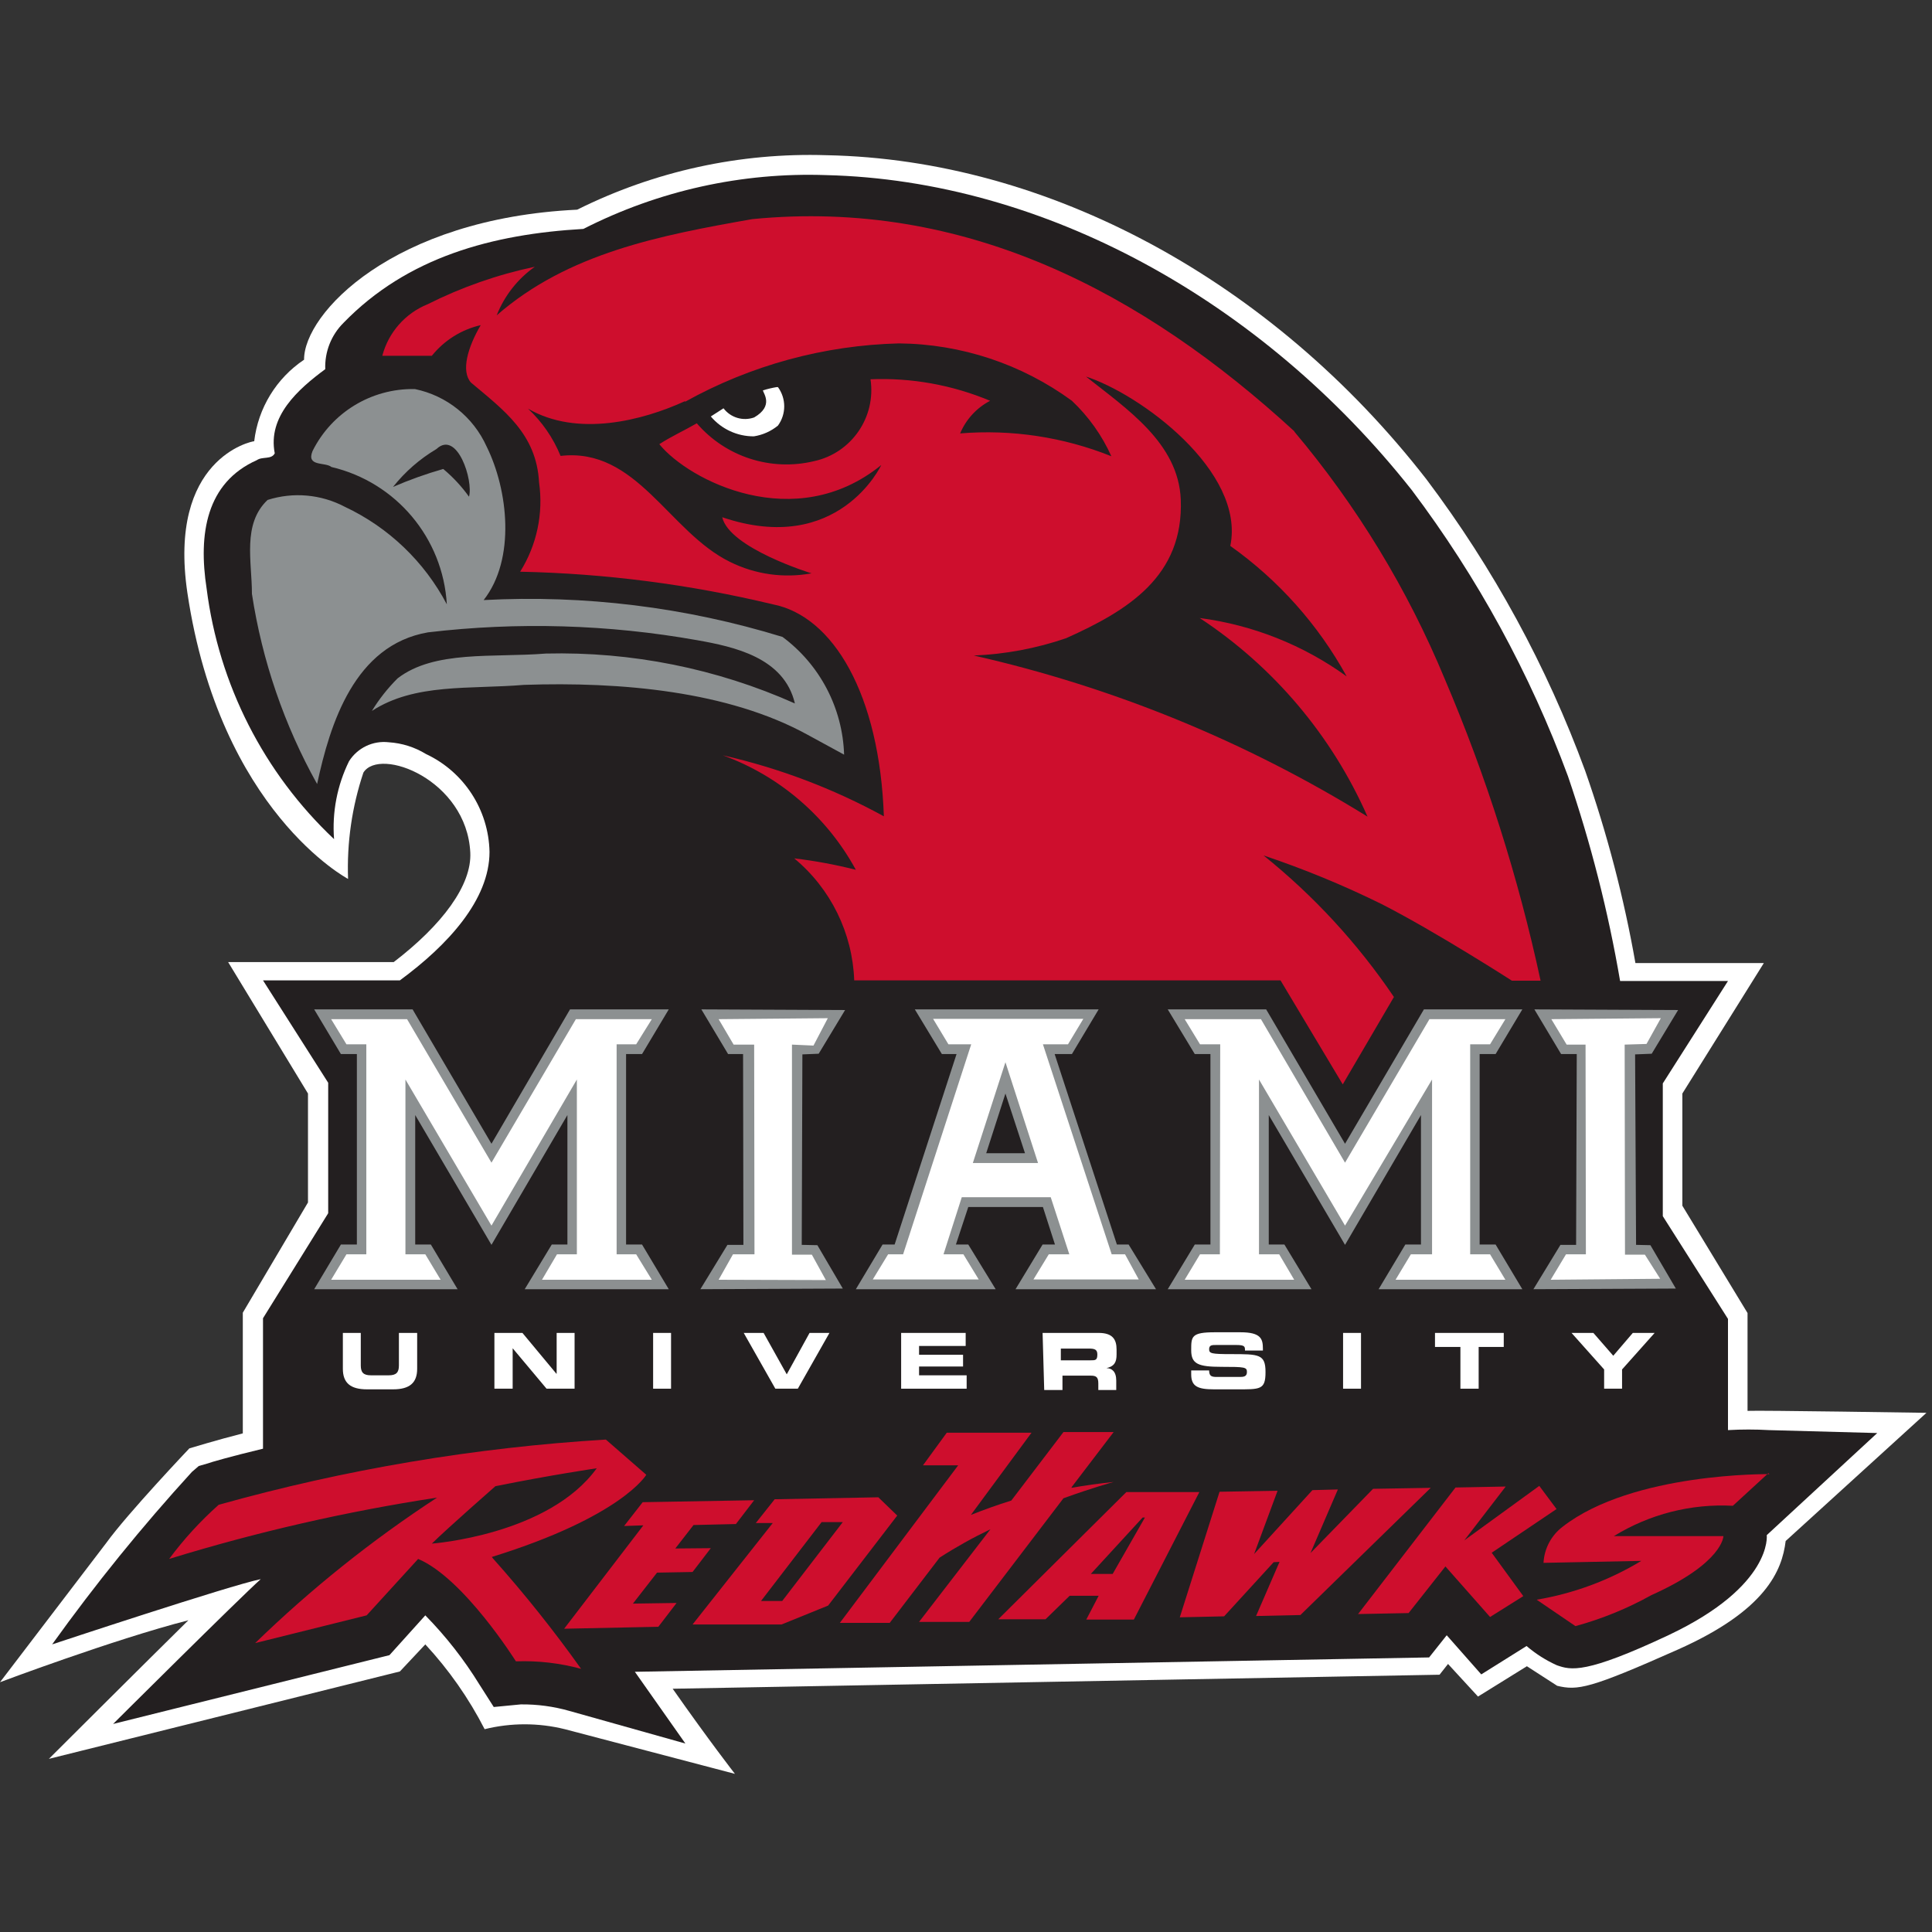 <?xml version="1.0" encoding="UTF-8" standalone="no"?>
<svg width="250px" height="250px" viewBox="0 0 250 250" version="1.1" xmlns="http://www.w3.org/2000/svg" xmlns:xlink="http://www.w3.org/1999/xlink">
    <rect x="0" y="0" width="250" height="250" fill="#333333" stroke="none"/>
    <!-- Generator: Sketch 47.1 (45422) - http://www.bohemiancoding.com/sketch -->
    <title>MIAOH</title>
    <desc>Created with Sketch.</desc>
    <defs></defs>
    <g id="Page-1" stroke="none" stroke-width="1" fill="none" fill-rule="evenodd">
        <g id="MIAOH" fill-rule="nonzero">
            <g id="Group" transform="translate(0, 20)">
                <path d="M249.283,162.819 C249.283,162.819 227.606,162.481 226.13,162.566 L226.13,149.905 L217.696,136.02 L217.696,136.02 L217.696,121.502 L228.239,104.621 L211.623,104.621 C210.136,96.172 207.964,87.859 205.128,79.763 C200.17,66.246 193.249,53.534 184.59,42.034 C164.558,16.248 135.543,0.633 106.95,0.084 C95.779,-0.277 84.693,2.145 74.688,7.132 C50.818,8.272 39.305,20.595 39.347,26.546 C35.758,28.949 33.4,32.804 32.895,37.096 C32.557,37.096 21.677,39.333 24.249,56.721 C28.467,84.997 45.04,93.733 45.04,93.733 C44.87,89.065 45.541,84.404 47.023,79.974 C49.131,76.598 60.391,80.903 60.855,90.314 C61.066,94.534 57.228,99.683 50.945,104.494 L29.521,104.494 L39.853,121.502 L39.853,135.598 L31.419,149.862 L31.419,165.478 C28.256,166.279 24.502,167.419 24.502,167.419 C24.502,167.419 16.49,175.859 13.748,179.658 L0,197.678 C0,197.678 14.676,192.15 24.376,189.66 C19.146,194.809 6.326,207.596 6.326,207.596 L51.746,196.286 L55.035,192.783 C58.084,196.071 60.667,199.763 62.711,203.756 C66.118,202.914 69.678,202.914 73.085,203.756 L95.1,209.537 C95.1,209.537 91.81,205.317 87.045,198.522 L186.277,196.708 L187.373,195.315 L191.253,199.535 L197.579,195.61 L201.501,198.143 C204.158,198.776 205.719,198.522 217.105,193.458 C228.492,188.394 230.601,183.245 231.064,179.405 L249.283,162.819 Z" id="Shape" fill="#FFFFFF"></path>
                <path d="M228.914,165.056 C227.144,164.954 225.37,164.954 223.6,165.056 L223.6,150.664 L215.165,137.37 L215.165,120.194 L223.6,106.942 L209.641,106.942 C208.101,97.942 205.845,89.079 202.893,80.439 C197.996,67.183 191.19,54.714 182.692,43.427 C163.251,18.822 134.995,3.334 106.908,2.659 C96.014,2.276 85.203,4.672 75.489,9.622 C63.723,10.298 52.716,13.252 44.45,21.777 C42.86,23.356 42.004,25.529 42.088,27.77 C38.546,30.386 34.624,33.889 35.552,38.658 C35.13,39.502 33.949,39.038 33.232,39.544 C26.695,42.456 25.641,49.082 26.738,56.172 C28.312,68.563 34.141,80.021 43.227,88.584 C42.959,85.109 43.629,81.625 45.167,78.497 C46.27,76.761 48.27,75.809 50.312,76.05 C52.014,76.158 53.664,76.679 55.12,77.569 C60.045,79.88 63.232,84.788 63.343,90.23 C63.343,96.434 57.945,102.3 51.746,106.858 L34.033,106.858 L42.468,120.109 L42.468,136.991 L34.033,150.58 L34.033,167.461 C29.816,168.474 27.201,169.234 26.906,169.36 L25.725,169.698 L24.84,170.458 C18.374,177.536 12.333,184.99 6.748,192.783 C6.748,192.783 29.9,185.102 33.738,184.342 C30.955,186.832 14.634,203.08 14.634,203.08 L50.396,194.176 L55.035,189.027 C57.697,191.737 60.045,194.738 62.036,197.974 L63.892,200.886 L67.392,200.548 C69.516,200.525 71.633,200.81 73.676,201.392 L88.689,205.613 L82.152,196.328 L184.927,194.471 L187.205,191.601 L191.675,196.666 L197.537,192.994 C198.719,194.007 200.04,194.845 201.459,195.484 C203.273,196.117 205.128,196.666 215.967,191.559 C229.42,185.186 228.618,178.645 228.618,178.645 L242.915,165.435 L228.914,165.056 Z" id="Shape" fill="#231F20"></path>
                <path d="M140.435,28.656 C145.749,32.876 152.497,37.307 152.792,44.651 C153.171,54.568 145.96,59 137.947,62.587 C134.097,63.905 130.077,64.658 126.012,64.824 C144.029,68.906 161.244,75.951 176.957,85.672 C172.342,75.19 164.8,66.265 155.238,59.97 C162.106,60.869 168.643,63.465 174.258,67.525 C170.576,60.833 165.429,55.062 159.202,50.643 C161.184,40.979 147.478,30.935 140.435,28.698 M88.647,31.905 C83.122,34.438 74.688,36.59 68.32,32.876 C70.151,34.587 71.59,36.675 72.537,38.995 C82.406,37.856 86.538,48.829 94.467,52.711 C97.73,54.33 101.429,54.848 105.01,54.189 C105.01,54.189 94.383,50.939 93.455,46.93 C108.51,52.036 114.035,40.177 114.035,40.177 C102.859,49.251 89.111,42.161 85.315,37.476 C86.876,36.463 88.563,35.704 90.165,34.775 C93.91,39.125 99.77,41.015 105.348,39.671 C110.188,38.614 113.379,33.981 112.643,29.078 C117.944,28.86 123.228,29.811 128.121,31.863 C126.375,32.774 125.002,34.267 124.241,36.083 C130.904,35.539 137.603,36.55 143.809,39.038 C142.594,36.335 140.86,33.897 138.706,31.863 C132.202,27.103 124.37,24.506 116.312,24.435 C106.616,24.681 97.124,27.273 88.647,31.99 M167.468,35.83 C175.568,45.443 182.14,56.247 186.952,67.862 C192.321,80.449 196.473,93.521 199.351,106.9 L195.639,106.9 C195.639,106.9 185.729,100.527 178.77,96.982 C173.828,94.546 168.728,92.445 163.504,90.694 C170.011,95.92 175.698,102.094 180.373,109.01 L173.752,120.32 L165.697,106.858 L110.535,106.858 C110.318,100.729 107.494,94.986 102.775,91.074 C105.461,91.393 108.123,91.887 110.746,92.551 C107.005,85.681 100.886,80.413 93.539,77.738 C100.815,79.39 107.827,82.046 114.372,85.63 C113.824,69.888 107.836,59.717 99.992,58.198 C89.28,55.623 78.322,54.208 67.308,53.978 C69.464,50.534 70.331,46.437 69.754,42.414 C69.416,36.126 65.199,33.087 60.94,29.5 C59.632,28.023 60.518,24.942 62.205,22.072 C59.711,22.646 57.482,24.043 55.879,26.039 C53.897,26.039 51.366,26.039 49.469,26.039 C50.263,23.016 52.436,20.545 55.331,19.371 C59.728,17.163 64.391,15.532 69.205,14.518 C66.984,16.088 65.269,18.274 64.271,20.806 C73.507,12.745 85.358,10.466 97.335,8.356 C124.831,5.655 147.942,17.852 167.51,35.83" id="Shape" fill="#CE0E2D"></path>
                <path d="M50.86,43.005 C52.973,42.091 55.142,41.316 57.355,40.684 C58.614,41.732 59.733,42.938 60.687,44.271 C61.277,42.203 59.168,35.577 56.469,38.109 C54.318,39.386 52.417,41.045 50.86,43.005 M53.686,30.344 C57.789,31.189 61.239,33.951 62.964,37.772 C65.747,43.385 66.759,52.332 62.584,57.649 C75.655,56.956 88.745,58.57 101.257,62.418 C106.099,66.012 109.035,71.623 109.227,77.653 L104.504,75.079 C94.214,69.424 80.339,68.2 67.814,68.622 C60.771,69.213 53.686,68.369 48.119,71.998 C49.058,70.464 50.177,69.047 51.451,67.778 C56.216,64.106 63.807,65.119 70.639,64.57 C81.725,64.301 92.732,66.507 102.859,71.027 C101.468,65.077 94.973,63.684 90.207,62.84 C78.708,60.796 66.971,60.455 55.373,61.827 C45.884,63.473 42.721,73.602 41.034,81.452 C36.775,73.821 33.918,65.487 32.6,56.847 C32.6,52.627 31.334,47.816 34.624,44.693 C37.94,43.637 41.54,43.956 44.619,45.579 C50.273,48.237 54.907,52.667 57.819,58.198 C57.319,49.622 51.246,42.395 42.89,40.43 C42.088,39.755 39.6,40.43 40.444,38.362 C42.924,33.38 48.04,30.263 53.602,30.344" id="Shape" fill="#8C9091"></path>
                <polygon id="Shape" fill="#8C9091" points="105.769 141.126 103.745 141.084 103.829 116.438 105.938 116.353 109.354 110.698 90.756 110.614 94.214 116.396 96.154 116.396 96.196 141.084 94.13 141.084 90.629 146.824 109.059 146.739"></polygon>
                <polygon id="Shape" fill="#8C9091" points="213.563 141.126 211.707 141.084 211.581 116.438 213.731 116.353 217.147 110.698 198.549 110.614 202.007 116.396 204.032 116.396 203.947 141.084 201.923 141.084 198.423 146.824 216.852 146.739"></polygon>
                <polygon id="Shape" fill="#8C9091" points="83.08 141.042 81.014 141.042 81.014 116.396 83.08 116.396 86.538 110.614 73.76 110.614 63.596 128.001 53.391 110.614 40.655 110.614 44.113 116.396 46.179 116.396 46.179 141.042 44.113 141.042 40.655 146.824 59.211 146.824 55.752 141.042 53.728 141.042 53.728 124.288 63.596 141.084 73.423 124.288 73.423 141.042 71.398 141.042 67.898 146.824 86.538 146.824"></polygon>
                <polygon id="Shape" fill="#8C9091" points="193.531 141.042 191.464 141.042 191.464 116.396 193.531 116.396 196.989 110.614 184.253 110.614 174.047 128.001 163.841 110.614 151.105 110.614 154.605 116.396 156.63 116.396 156.63 141.042 154.605 141.042 151.105 146.824 169.703 146.824 166.203 141.042 164.178 141.042 164.178 124.288 174.047 141.084 183.873 124.288 183.873 141.042 181.849 141.042 178.391 146.824 196.989 146.824"></polygon>
                <path d="M130.103,121.502 L127.615,129.225 L132.633,129.225 L130.103,121.502 Z M149.587,146.824 L131.41,146.824 L134.911,141.042 L136.513,141.042 L134.953,136.189 L125.295,136.189 L123.693,141.042 L125.295,141.042 L128.838,146.824 L110.746,146.824 L114.204,141.042 L115.764,141.042 L123.777,116.396 L121.879,116.396 L118.379,110.614 L142.164,110.614 L138.706,116.396 L136.471,116.396 L144.526,141.042 L146.044,141.042 L149.587,146.824 Z" id="Shape" fill="#8C9091"></path>
                <path d="M100.498,30.091 C99.898,30.191 99.307,30.332 98.726,30.513 C98.726,30.85 100.202,32.496 97.588,34.016 C96.15,34.529 94.546,34.05 93.623,32.834 L91.979,33.889 C93.363,35.528 95.401,36.471 97.546,36.463 C98.691,36.286 99.769,35.805 100.666,35.071 C101.749,33.588 101.749,31.574 100.666,30.091" id="Shape" fill="#FFFFFF"></path>
                <path d="M44.366,152.479 L46.685,152.479 L46.685,156.699 C46.685,157.586 47.023,157.965 47.993,157.965 L50.312,157.965 C51.282,157.965 51.619,157.586 51.619,156.699 L51.619,152.479 L53.981,152.479 L53.981,157.121 C53.981,158.936 53.011,159.78 50.86,159.78 L47.487,159.78 C45.336,159.78 44.366,158.936 44.366,157.121 L44.366,152.479 Z" id="Shape" fill="#FFFFFF"></path>
                <polygon id="Shape" fill="#FFFFFF" points="63.976 152.479 67.603 152.479 71.989 157.754 72.031 157.754 72.031 152.479 74.351 152.479 74.351 159.696 70.724 159.696 66.338 154.463 66.338 154.463 66.338 159.696 63.976 159.696"></polygon>
                <rect id="Rectangle-path" fill="#FFFFFF" x="84.514" y="152.479" width="2.32" height="7.217"></rect>
                <polygon id="Shape" fill="#FFFFFF" points="96.238 152.479 98.811 152.479 101.805 157.839 104.757 152.479 107.33 152.479 103.239 159.696 100.329 159.696"></polygon>
                <polygon id="Shape" fill="#FFFFFF" points="116.608 152.479 124.958 152.479 124.958 154.167 118.927 154.167 118.927 155.307 124.62 155.307 124.62 156.826 118.927 156.826 118.927 157.965 125.084 157.965 125.084 159.696 116.608 159.696"></polygon>
                <path d="M137.272,156.024 L141.11,156.024 C141.743,156.024 141.996,156.024 141.996,155.264 L141.996,155.264 C141.996,154.631 141.658,154.505 140.899,154.505 L137.272,154.505 L137.272,156.024 Z M134.911,152.479 L142.164,152.479 C143.978,152.479 144.484,153.323 144.484,154.631 L144.484,155.264 C144.484,156.235 144.231,156.784 143.176,157.037 L143.176,157.037 C143.851,157.037 144.442,157.459 144.442,158.641 L144.442,159.865 L142.122,159.865 L142.122,159.021 C142.122,158.219 141.869,158.008 141.152,158.008 L137.483,158.008 L137.483,159.865 L135.121,159.865 L134.911,152.479 Z" id="Shape" fill="#FFFFFF"></path>
                <path d="M154.141,157.332 L156.461,157.332 C156.461,158.092 156.798,158.176 157.473,158.176 L160.341,158.176 C160.847,158.176 161.353,158.176 161.353,157.543 C161.353,156.91 161.1,156.868 158.063,156.868 C155.027,156.868 154.141,156.488 154.141,154.716 C154.141,152.943 154.141,152.395 157.22,152.395 L160.509,152.395 C163.209,152.395 163.419,153.281 163.419,154.547 L163.419,154.758 L161.1,154.758 C161.1,154.252 161.1,154.041 159.961,154.041 L157.389,154.041 C156.84,154.041 156.461,154.041 156.461,154.589 C156.461,155.138 156.756,155.222 159.286,155.222 C162.913,155.222 163.757,155.222 163.757,157.543 C163.757,159.865 163.082,159.78 159.961,159.78 L157.093,159.78 C154.985,159.78 154.141,159.4 154.141,157.839 L154.141,157.332 Z" id="Shape" fill="#FFFFFF"></path>
                <rect id="Rectangle-path" fill="#FFFFFF" x="173.794" y="152.479" width="2.32" height="7.217"></rect>
                <polygon id="Shape" fill="#FFFFFF" points="185.687 152.479 194.585 152.479 194.585 154.294 191.338 154.294 191.338 159.696 188.976 159.696 188.976 154.294 185.687 154.294"></polygon>
                <polygon id="Shape" fill="#FFFFFF" points="207.574 157.206 203.357 152.479 206.183 152.479 208.755 155.433 211.285 152.479 214.111 152.479 209.894 157.206 209.894 159.696 207.574 159.696"></polygon>
                <polygon id="Shape" fill="#FFFFFF" points="102.48 142.35 102.48 115.172 105.263 115.298 107.119 111.753 92.991 111.88 94.931 115.172 97.588 115.172 97.63 142.308 94.846 142.308 92.991 145.6 106.866 145.642 105.052 142.35"></polygon>
                <polygon id="Shape" fill="#FFFFFF" points="210.273 142.35 210.231 115.172 213.057 115.087 214.912 111.753 200.742 111.88 202.724 115.172 205.17 115.172 205.213 142.308 202.64 142.308 200.658 145.6 214.828 145.473 212.846 142.35"></polygon>
                <path d="M125.886,130.491 L134.32,130.491 L130.103,117.451 L125.886,130.491 Z M147.352,145.558 L133.73,145.558 L135.712,142.308 L138.369,142.308 L135.965,134.923 L124.452,134.923 L122.09,142.308 L124.663,142.308 L126.645,145.558 L112.939,145.558 L114.921,142.308 L116.861,142.308 L125.675,115.13 L122.723,115.13 L120.741,111.838 L140.182,111.838 L138.2,115.13 L134.953,115.13 L143.851,142.308 L145.58,142.308 L147.352,145.558 Z" id="Shape" fill="#FFFFFF"></path>
                <polygon id="Shape" fill="#FFFFFF" points="190.241 142.308 190.241 115.13 192.814 115.13 194.796 111.88 184.97 111.88 174.047 130.449 163.166 111.88 153.298 111.88 155.28 115.13 157.895 115.13 157.853 142.308 155.28 142.308 153.298 145.6 167.468 145.6 165.528 142.308 162.913 142.308 162.913 119.687 174.047 138.594 185.307 119.687 185.307 142.308 182.566 142.308 180.584 145.6 194.796 145.6 192.814 142.308"></polygon>
                <polygon id="Shape" fill="#FFFFFF" points="79.791 142.308 79.791 115.13 82.321 115.13 84.345 111.88 74.519 111.88 63.596 130.449 52.674 111.88 42.848 111.88 44.83 115.13 47.402 115.13 47.402 142.308 44.83 142.308 42.848 145.6 57.018 145.6 55.035 142.308 52.463 142.308 52.463 119.687 63.596 138.594 74.646 119.687 74.646 142.308 72.073 142.308 70.133 145.6 84.345 145.6 82.321 142.308"></polygon>
                <polygon id="Shape" fill="#CE0E2D" points="95.226 177.21 89.744 177.337 87.382 180.375 91.979 180.333 89.617 183.414 85.02 183.498 81.899 187.507 87.551 187.423 85.189 190.504 73.001 190.757 83.249 177.379 80.761 177.463 83.165 174.382 97.588 174.129"></polygon>
                <path d="M148.153,176.366 L147.858,176.366 L141.152,183.667 L143.978,183.667 L148.153,176.366 Z M146.719,189.575 L140.562,189.575 L142.164,186.495 L138.411,186.495 L135.29,189.533 L129.175,189.533 L145.749,173.074 L155.196,173.074 L146.719,189.575 Z" id="Shape" fill="#CE0E2D"></path>
                <polygon id="Shape" fill="#CE0E2D" points="168.269 188.985 162.534 189.111 165.57 182.106 164.811 182.148 158.401 189.153 152.665 189.28 157.81 173.032 165.317 172.905 162.281 181.093 169.83 172.821 173.119 172.736 169.577 180.966 177.674 172.652 185.138 172.525"></polygon>
                <polygon id="Shape" fill="#CE0E2D" points="189.482 179.32 199.182 172.272 201.417 175.269 193.025 180.924 197.115 186.537 192.814 189.238 187.036 182.696 182.271 188.731 175.734 188.858 188.343 172.483 194.838 172.357"></polygon>
                <path d="M228.829,170.626 L224.232,174.847 C218.822,174.559 213.453,175.928 208.839,178.771 L223.009,178.771 C223.009,178.771 223.009,182.232 213.689,186.41 C210.587,188.137 207.288,189.483 203.863,190.419 L198.844,187.001 C203.633,186.197 208.227,184.493 212.382,181.979 L199.73,182.232 C199.828,180.38 200.739,178.665 202.218,177.548 C211.285,170.5 228.956,170.753 228.956,170.753" id="Shape" fill="#CE0E2D"></path>
                <path d="M109.059,176.957 L106.317,176.957 L98.473,187.17 L101.215,187.17 L109.059,176.957 Z M116.102,176.113 L107.161,187.761 L101.13,190.208 L89.617,190.208 L99.992,177.083 L97.799,177.083 L100.245,174.003 L113.656,173.749 L116.102,176.113 Z" id="Shape" fill="#CE0E2D"></path>
                <path d="M138.664,172.441 L144.104,165.309 L137.61,165.309 L130.862,174.171 C128.964,174.762 127.235,175.395 125.633,176.028 L133.477,165.393 L122.512,165.393 L119.433,169.613 L123.988,169.613 L108.679,189.997 L115.132,189.997 L121.584,181.557 C123.697,180.195 125.894,178.968 128.163,177.885 L118.927,189.871 L125.422,189.871 L137.61,173.876 C141.447,172.483 144.104,171.766 144.104,171.766 C142.192,171.963 140.379,172.216 138.664,172.525" id="Shape" fill="#CE0E2D"></path>
                <path d="M77.218,169.993 C77.218,169.993 71.188,170.88 64.103,172.314 C64.103,172.314 57.988,177.674 55.879,179.742 C55.879,179.742 70.977,178.645 77.218,169.993 M63.807,181.683 C67.86,186.227 71.662,190.989 75.194,195.948 C72.448,195.201 69.604,194.873 66.759,194.977 C66.759,194.977 60.012,184.216 54.108,181.726 L47.444,189.027 L33.021,192.614 C40.244,185.599 48.124,179.296 56.554,173.792 C44.819,175.581 33.233,178.233 21.888,181.726 C23.778,179.176 25.926,176.828 28.298,174.72 C44.652,170.135 61.447,167.306 78.399,166.279 L83.629,170.837 C83.629,170.837 80.508,176.239 63.639,181.472" id="Shape" fill="#CE0E2D"></path>
            </g>
        </g>
    </g>
</svg>